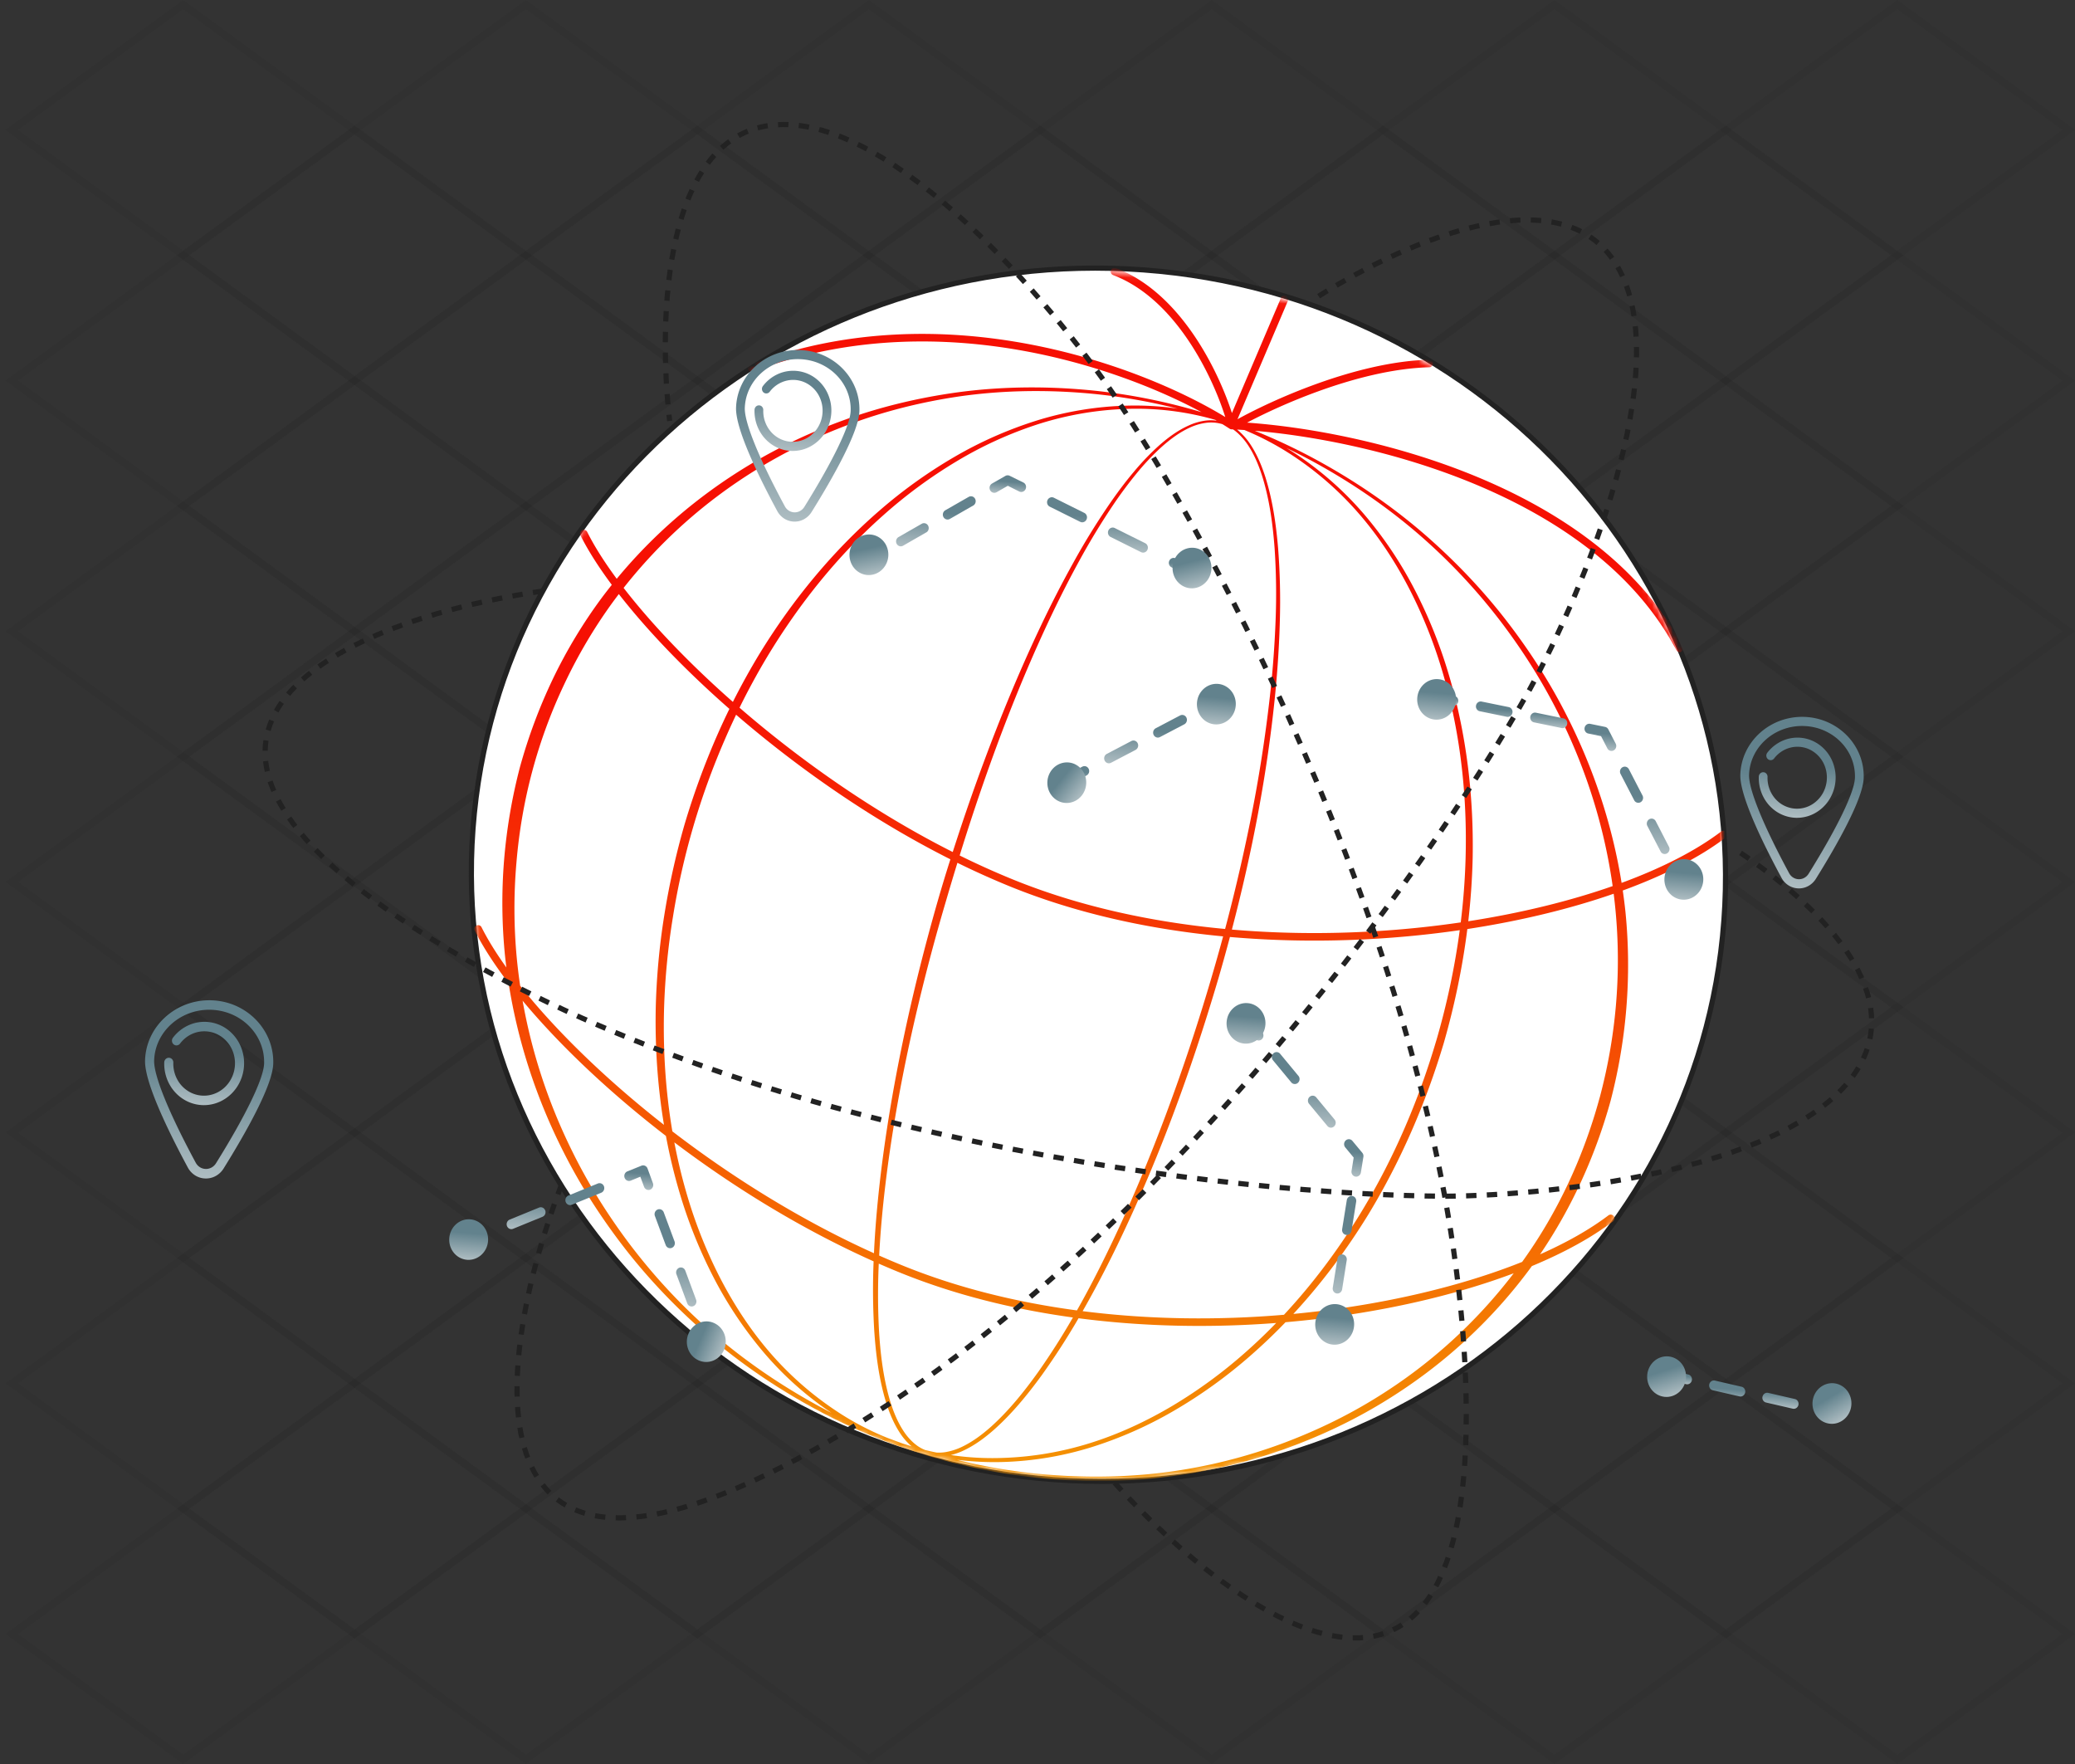 <svg xmlns="http://www.w3.org/2000/svg" width="400" height="340" fill="none" viewBox="0 0 400 340"><rect x="0" y="0" width="400" height="340" fill="#333333" stroke="none"/><g fill="#222" fill-opacity=".08" clip-path="url(#clip0_1229_6520)"><path d="m365.726 50.085-.296-.222-33.944-24.82L365.737 0l34.262 25.042-34.273 25.043Zm-31.831-25.043 31.831 23.268 31.831-23.268-31.831-23.267-31.831 23.267Z"/><path d="m299.645 50.085-34.25-25.043L299.645 0l34.251 25.042-34.251 25.043Zm-31.842-25.043 31.831 23.268 31.831-23.268-31.82-23.267-31.842 23.267Z"/><path d="m332.692 74.254-.307-.222-33.922-24.848 34.229-24.96.295.223 33.944 24.82-34.239 24.987Zm-31.831-25.07 31.831 23.281 31.83-23.281-31.83-23.254-31.831 23.254Z"/><path d="m365.737 98.41-.307-.223-33.944-24.82 34.251-25.057.307.222 33.944 24.835-34.251 25.042Zm-31.831-25.043 31.831 23.267 31.82-23.267-31.831-23.282-31.82 23.282ZM233.564 50.085l-.306-.222-33.945-24.82L233.575 0l34.229 25.042-34.24 25.043Zm-31.831-25.043 31.831 23.268 31.831-23.268-31.831-23.267-31.831 23.267Z"/><path d="m266.599 74.24-34.25-25.056 34.25-24.96 34.262 24.96-34.262 25.056Zm-31.83-25.056 31.83 23.295 31.864-23.295-31.864-23.254-31.83 23.254Z"/><path d="m299.645 98.41-34.25-25.057 34.25-25.042.307.221 33.944 24.835-34.251 25.042Zm-31.842-25.057 31.831 23.281 31.831-23.267-31.82-23.282-31.842 23.268Z"/><path d="m332.691 122.563-.306-.222-33.945-24.82 34.262-25.043.296.222 33.944 24.82-34.251 25.043ZM300.86 97.521l31.831 23.267 31.831-23.267-31.831-23.268-31.831 23.268Z"/><path d="m365.737 146.718-.307-.222-33.944-24.821 34.262-25.042.296.222 33.944 24.82-34.251 25.043Zm-31.831-25.043 31.831 23.268 31.831-23.268-31.831-23.267-31.831 23.267ZM167.471 50.085l-.295-.222-33.945-24.82L167.482 0l.307.222 33.944 24.82-34.262 25.043ZM135.64 25.042l31.831 23.268 31.831-23.268-31.831-23.267-31.831 23.267Z"/><path d="m200.517 74.24-.306-.222-33.944-24.82 34.25-24.973.307.221 33.944 24.821-34.251 24.973Zm-31.831-25.056 31.831 23.281 31.831-23.281-31.831-23.254-31.831 23.254Z"/><path d="m233.564 98.41-.306-.223-33.945-24.834 34.262-25.042 34.229 25.042-34.24 25.056Zm-31.831-25.057 31.831 23.281 31.831-23.281-31.831-23.268-31.831 23.268Z"/><path d="m266.599 122.563-34.25-25.042 34.25-25.043 34.262 25.043-34.262 25.042Zm-31.83-25.042 31.83 23.267 31.864-23.267-31.864-23.281-31.83 23.28Z"/><path d="m299.645 146.718-34.25-25.043 34.25-25.042.307.222 33.944 24.82-34.251 25.043Zm-31.842-25.043 31.831 23.268 31.831-23.268-31.82-23.267-31.842 23.267Z"/><path d="m332.692 170.89-.307-.222-33.922-24.835 34.262-25.042.306.222 33.944 24.82-34.283 25.057Zm-31.831-25.057 31.831 23.282 31.83-23.282-31.83-23.267-31.831 23.267Z"/><path d="m365.737 195.042-.307-.222L331.486 170l34.262-25.057.296.222L399.988 170l-34.251 25.042ZM333.906 170l31.831 23.267L397.568 170l-31.831-23.282L333.906 170ZM101.369 50.085l-.307-.222-33.944-24.82L101.37 0l34.272 25.042-34.272 25.043ZM69.615 25.042l31.754 23.268L133.2 25.042 101.369 1.761 69.615 25.042Z"/><path d="m134.435 74.24-.306-.222-33.944-24.82 34.239-24.973.307.221 33.944 24.821-34.24 24.973Zm-31.841-25.056 31.841 23.267 31.82-23.267-31.831-23.254-31.83 23.254Z"/><path d="m167.471 98.41-34.25-25.057 34.25-25.042.307.221 33.944 24.821-34.251 25.056Zm-31.83-25.057 31.83 23.281 31.831-23.281-31.831-23.268-31.83 23.268Z"/><path d="m200.517 122.563-.306-.222-33.944-24.82 34.25-25.043.307.222 33.944 24.82-34.251 25.043Zm-31.831-25.042 31.831 23.267 31.831-23.267-31.831-23.281-31.831 23.28Z"/><path d="m233.563 146.718-34.261-25.043 34.261-25.042 34.24 25.042-34.24 25.043Zm-31.83-25.043 31.83 23.268 31.831-23.268-31.831-23.267-31.83 23.267Z"/><path d="m266.61 170.89-.307-.222-33.944-24.835 34.251-25.042 34.262 25.042-34.262 25.057Zm-31.842-25.057 31.842 23.282 31.853-23.282-31.864-23.267-31.831 23.267Z"/><path d="m299.645 195.042-.296-.222L265.405 170l34.251-25.057.307.222L333.907 170l-34.262 25.042ZM267.803 170l31.831 23.267L331.465 170l-31.831-23.282L267.803 170Z"/><path d="m332.692 219.198-34.229-25.042 34.251-25.043.306.222 33.944 24.821-34.272 25.042Zm-31.831-25.042 31.831 23.267 31.83-23.267-31.83-23.268-31.831 23.268Z"/><path d="m365.737 243.31-.307-.222-33.944-24.835 34.262-25.042.296.222 33.944 24.82-34.251 25.057Zm-31.831-24.96 31.831 23.282 31.831-23.282-31.831-23.267-31.831 23.267ZM35.297 50.085 1.046 25.042 35.296 0l.307.222 33.944 24.82-34.25 25.043ZM3.466 25.042l31.83 23.268 31.831-23.268-31.83-23.281L3.466 25.042Z"/><path d="m68.344 74.24-.307-.222-33.944-24.834 34.25-24.96.307.223 33.944 24.82-34.25 24.973ZM36.513 49.184l31.83 23.267 31.831-23.267-31.83-23.254-31.831 23.254Z"/><path d="m101.369 98.41-.307-.223-33.944-24.834 34.251-25.042.295.221 33.945 24.821-34.24 25.056ZM69.615 73.352l31.754 23.281L133.2 73.353l-31.831-23.268-31.754 23.268Z"/><path d="m134.435 122.564-.306-.222-33.944-24.82 34.261-25.057 34.251 25.056-34.262 25.043Zm-31.831-25.043 31.831 23.268 31.831-23.268-31.831-23.281-31.831 23.281Z"/><path d="m167.471 146.718-.295-.222-33.945-24.821 34.251-25.042.307.222 33.944 24.82-34.262 25.043Zm-31.831-25.043 31.831 23.268 31.831-23.268-31.831-23.267-31.831 23.267Z"/><path d="m200.517 170.89-34.25-25.057 34.25-25.042 34.251 25.042-34.251 25.057Zm-31.831-25.057 31.831 23.282 31.831-23.282-31.831-23.267-31.831 23.267Z"/><path d="m233.564 195.042-.306-.222L199.313 170l34.262-25.057.296.222L267.815 170l-34.251 25.042ZM201.733 170l31.831 23.267L265.395 170l-31.831-23.282L201.733 170Z"/><path d="m266.61 219.198-.307-.222-33.944-24.82 34.262-25.043.296.222 33.944 24.821-34.251 25.042Zm-31.831-25.042 31.831 23.267 31.853-23.267-31.831-23.268-31.853 23.268Z"/><path d="m299.645 243.311-.296-.221-33.944-24.821 34.251-25.042 34.251 25.125-34.262 24.959Zm-31.842-24.959 31.831 23.282 31.842-23.282-31.831-23.267-31.842 23.267Z"/><path d="m332.692 267.521-.296-.222-33.944-24.835 34.251-25.042.306.222 33.945 24.834-34.262 25.043Zm-31.831-25.057 31.831 23.282 31.831-23.268-31.831-23.281-31.831 23.267Z"/><path d="m365.737 291.677-34.261-25.043 34.261-25.042.296.222 33.944 24.82-34.24 25.043Zm-31.831-25.043 31.831 23.268 31.831-23.268-31.831-23.323-31.831 23.323ZM35.297 98.41 1.046 73.352l34.25-25.042.307.221 33.944 24.821-34.25 25.056ZM3.466 73.352l31.83 23.281 31.831-23.281-31.83-23.268L3.466 73.353Z"/><path d="m68.343 122.564-.295-.222-33.945-24.82 34.251-25.057.307.222 33.944 24.834-34.262 25.043Zm-31.83-25.043 31.83 23.268 31.831-23.268-31.83-23.281L36.512 97.52Z"/><path d="m101.369 146.718-.307-.222-33.944-24.821 34.251-25.042.295.222 33.945 24.82-34.24 25.043Zm-31.754-25.043 31.754 23.268 31.831-23.268-31.831-23.267-31.754 23.267Z"/><path d="m134.435 170.876-.306-.222-33.944-24.821 34.261-25.042.296.222 33.944 24.82-34.251 25.043Zm-31.831-25.043 31.831 23.282 31.831-23.282-31.831-23.267-31.831 23.267Z"/><path d="M167.471 195.042 133.221 170l34.25-25.057L201.733 170l-34.262 25.042ZM135.641 170l31.83 23.267L199.302 170l-31.831-23.282L135.641 170Z"/><path d="m200.517 219.198-34.25-25.042 34.25-25.043.307.222 33.944 24.821-34.251 25.042Zm-31.831-25.042 31.831 23.267 31.831-23.267-31.831-23.268-31.831 23.268Z"/><path d="m233.564 243.311-.306-.221-33.945-24.821 34.262-25.042.296.221 33.933 24.904-34.24 24.959Zm-31.831-24.959 31.831 23.282 31.831-23.282-31.831-23.267-31.831 23.267Z"/><path d="m266.61 267.521-.307-.222-33.944-24.835 34.262-25.042.296.222 33.944 24.82-34.251 25.057Zm-31.831-25.057 31.831 23.282 31.853-23.282-31.831-23.267-31.853 23.267Z"/><path d="m299.645 291.677-.296-.222-33.944-24.821 34.251-25.042.307.222 33.944 24.82-34.262 25.043Zm-31.842-25.043 31.831 23.268 31.831-23.268-31.82-23.323-31.842 23.323Z"/><path d="m332.692 315.831-.296-.222-33.944-24.82 34.251-25.043 34.261 25.043-34.272 25.042Zm-31.831-25.042 31.831 23.239 31.831-23.267-31.831-23.268-31.831 23.296Z"/><path d="m365.737 340.001-34.251-25.056 34.251-25.043.307.222 33.944 24.821-34.251 25.056Zm-31.831-25.056 31.831 23.281 31.831-23.281-31.831-23.268-31.831 23.268ZM35.297 146.718l-.295-.222-33.944-24.821 34.25-25.042.307.222 33.944 24.82-34.262 25.043Zm-31.83-25.043 31.83 23.268 31.831-23.268-31.83-23.267-31.831 23.267Z"/><path d="m68.344 170.876-34.251-25.043 34.25-25.042.307.222 33.944 24.82-34.25 25.043Zm-31.831-25.043 31.83 23.282 31.831-23.282-31.83-23.267-31.831 23.267Z"/><path d="m101.369 195.042-.307-.222L67.118 170l34.251-25.057.306.222L135.62 170l-34.251 25.042ZM69.615 170l31.754 23.267L133.2 170l-31.831-23.282L69.615 170Z"/><path d="m134.435 219.198-.306-.222-33.944-24.82 34.261-25.043 34.251 25.043-34.262 25.042Zm-31.831-25.042 31.831 23.267 31.831-23.267-31.831-23.282-31.831 23.282Z"/><path d="m167.471 243.31-34.25-24.959 34.25-25.042 34.262 25.042-34.262 24.959Zm-31.819-24.959 31.819 23.268 31.831-23.268-31.831-23.268-31.819 23.268Z"/><path d="m200.518 267.521-.296-.222-33.944-24.835 34.251-25.042.307.222 33.944 24.82-34.262 25.057Zm-31.831-25.057 31.831 23.282 31.831-23.282-31.831-23.267-31.831 23.267Z"/><path d="m233.564 291.677-34.251-25.043 34.251-25.042.307.222 33.944 24.82-34.251 25.043Zm-31.831-25.043 31.831 23.268 31.831-23.268-31.831-23.323-31.831 23.323Z"/><path d="m266.61 315.831-.307-.222-33.944-24.82 34.262-25.043.296.222 33.944 24.821-34.251 25.042Zm-31.831-25.042 31.831 23.239 31.853-23.239-31.831-23.268-31.853 23.268Z"/><path d="m299.656 340.001-.307-.222-33.944-24.834 34.251-25.043.307.222 33.944 24.821-34.251 25.056Zm-31.853-25.056 31.831 23.281 31.831-23.281-31.842-23.268-31.82 23.268ZM35.308 195.042l-.306-.222-33.944-24.834 34.25-25.043L69.614 170l-34.306 25.042Zm-31.83-25.056 31.83 23.281L67.14 170l-31.842-23.282-31.82 23.268Z"/><path d="m68.343 219.198-.295-.222-33.945-24.82 34.251-25.043.307.222 33.944 24.821-34.262 25.042Zm-31.83-25.042 31.83 23.267 31.831-23.267-31.83-23.282-31.831 23.282Z"/><path d="m101.367 243.311-34.228-24.959 34.228-25.084.307.221 33.944 24.821-34.251 25.001Zm-31.754-24.959 31.754 23.226 31.853-23.226-31.853-23.31-31.754 23.31Z"/><path d="m134.435 267.521-34.261-25.057 34.261-25.042 34.251 25.042-34.251 25.057Zm-31.83-25.057 31.83 23.282 31.831-23.282-31.831-23.267-31.83 23.267Z"/><path d="m167.482 291.675-.306-.222-33.945-24.821 34.251-25.056.307.222 33.944 24.834-34.251 25.043Zm-31.831-25.043 31.831 23.268 31.831-23.268-31.842-23.323-31.82 23.323Z"/><path d="m200.518 315.831-.296-.222-33.944-24.82 34.251-25.043 34.262 25.043-34.273 25.042Zm-31.831-25.042 31.831 23.239 31.831-23.267-31.831-23.268-31.831 23.296Z"/><path d="m233.564 339.987-.306-.222-33.945-24.82 34.251-25.043.307.222 33.944 24.821-34.251 25.042Zm-31.831-25.042 31.831 23.281 31.831-23.281-31.831-23.268-31.831 23.268ZM35.308 243.311l-.306-.221-33.944-24.821 34.261-25.042.296.221 33.999 24.904-34.306 24.959Zm-31.83-24.959 31.83 23.268 31.831-23.268-31.83-23.309-31.831 23.309Z"/><path d="m68.343 267.521-.295-.222-33.945-24.835 34.251-25.042 34.262 25.042-34.273 25.057Zm-31.83-25.057 31.83 23.282 31.831-23.282-31.83-23.267-31.831 23.267Z"/><path d="m101.367 291.675-34.228-25.043 34.228-25.056 34.262 25.056-34.262 25.043Zm-31.754-25.043 31.754 23.268 31.831-23.268-31.831-23.323-31.754 23.323Z"/><path d="m134.435 315.831-.306-.222-33.944-24.82 34.261-25.043.296.222 33.944 24.821-34.251 25.042Zm-31.831-25.042 31.831 23.239 31.831-23.267-31.831-23.24-31.831 23.268Z"/><path d="m167.482 339.987-.306-.222-33.945-24.82 34.262-25.043.296.222 33.944 24.821-34.251 25.042Zm-31.831-25.042 31.831 23.281 31.831-23.281-31.831-23.268-31.831 23.268ZM35.308 291.675l-.306-.222-33.944-24.821 34.261-25.056.296.222 33.944 24.834-34.25 25.043Zm-31.83-25.043 31.83 23.268 31.831-23.268-31.83-23.323-31.831 23.323Z"/><path d="m68.354 315.831-.306-.222-33.945-24.82 34.251-25.043 34.262 25.043-34.262 25.042Zm-31.83-25.042 31.83 23.239 31.82-23.267-31.83-23.24-31.82 23.268Z"/><path d="m101.367 339.987-34.228-25.042 34.228-25.043.307.222 33.944 24.821-34.251 25.042Zm-31.754-25.042 31.754 23.267 31.831-23.267-31.831-23.268-31.754 23.268Z"/><path d="m35.308 339.987-.306-.222-33.944-24.82 34.25-25.043.296.222 33.944 24.821-34.24 25.042Zm-31.83-25.042 31.83 23.267 31.831-23.267-31.83-23.268-31.831 23.268Z"/></g><path fill="#fff" stroke="#222" d="M332.318 177.48c-4.787 64.369-62.634 112.603-129.239 107.696-66.605-4.907-116.688-61.092-111.9-125.461 4.786-64.368 62.633-112.603 129.238-107.696 66.605 4.907 116.687 61.092 111.901 125.461Z"/><mask id="mask0_1229_6520" width="242" height="234" x="91" y="52" maskUnits="userSpaceOnUse" style="mask-type:alpha"><path fill="#fff" stroke="#222" d="M331.484 177.597c-4.743 63.778-62.193 111.561-128.354 106.687-66.161-4.874-115.918-60.556-111.175-124.333 4.743-63.777 62.193-111.56 128.354-106.686 66.161 4.874 115.918 60.555 111.175 124.332Z"/></mask><g mask="url(#mask0_1229_6520)"><path fill="url(#paint0_linear_1229_6520)" fill-rule="evenodd" d="M214.164 52.09a.729.729 0 0 1 .939-.424c6.761 2.559 11.999 8.167 15.789 14.05 3.147 4.885 5.334 10.017 6.588 13.895l9.47-22.234a.728.728 0 0 1 1.339.57l-9.734 22.856c3.465-1.912 8.884-4.51 15.072-6.751 6.844-2.478 14.679-4.536 21.877-4.716a.728.728 0 0 1 .036 1.455c-6.975.174-14.642 2.176-21.417 4.63-5.469 1.98-10.325 4.241-13.721 6.038 10.956.77 26.842 3.541 42.241 9.607 16.829 6.63 33.18 17.236 41.8 33.578a.729.729 0 0 1-1.288.679c-8.387-15.902-24.368-26.333-41.045-32.903-14.514-5.717-29.477-8.477-40.22-9.386a114.442 114.442 0 0 1 13.375 6.428c7.169 4.027 13.798 8.684 19.712 13.848 5.896 5.174 11.14 10.742 15.631 16.597 4.496 5.852 8.333 11.917 11.458 18.112 5.36 10.566 8.805 21.415 10.53 32.151 7.797-2.867 14.356-6.23 19.179-9.891a.727.727 0 1 1 .88 1.159c-5.009 3.803-11.797 7.268-19.834 10.2.198 1.358.37 2.715.514 4.068 1.255 12.537.176 24.812-2.862 36.484-2.901 10.465-7.394 20.449-13.591 29.577 5.192-2.303 9.653-4.838 13.191-7.523a.728.728 0 0 1 .88 1.159c-4.123 3.13-9.439 6.044-15.656 8.629-.172.238-.345.476-.519.713-7.352 9.875-16.784 18.652-28.274 25.607-5.731 3.488-12.001 6.464-18.722 8.887-6.718 2.427-13.93 4.188-21.498 5.25-7.587 1.043-15.531 1.248-23.621.609-9.803-.775-19.652-2.902-29.09-6.243a56.319 56.319 0 0 1-2.973-1.098 115.683 115.683 0 0 1-15.063-7.071c-7.182-4.032-13.822-8.698-19.742-13.874-5.904-5.178-11.158-10.749-15.661-16.607-4.505-5.858-8.351-11.929-11.484-18.132-5.431-10.705-8.896-21.699-10.605-32.574-2.78-3.638-4.99-7.066-6.534-10.156a.728.728 0 0 1 1.301-.651c1.198 2.394 2.813 5.01 4.803 7.783-.091-.711-.174-1.421-.25-2.131a101.81 101.81 0 0 1-.19-18.581 104.595 104.595 0 0 1 3.065-17.94 102.673 102.673 0 0 1 6.32-16.929 96.65 96.65 0 0 1 9.417-15.636 98.048 98.048 0 0 1 1.962-2.534c-2.565-3.446-4.61-6.671-6.055-9.561a.727.727 0 1 1 1.302-.65c1.363 2.725 3.286 5.776 5.701 9.046 6.907-8.36 15.395-15.812 25.439-21.872 5.742-3.48 12.021-6.447 18.751-8.86 6.728-2.417 13.95-4.165 21.528-5.21 7.588-1.026 15.527-1.218 23.61-.571 7.853.615 15.736 2.104 23.412 4.395-17.565-9.446-52.505-20.718-86.502-7.812a.728.728 0 0 1-.517-1.36c37.246-14.14 75.488.271 91.59 10.112-1.199-3.8-3.368-8.969-6.53-13.877-3.709-5.757-8.732-11.074-15.081-13.476a.729.729 0 0 1-.423-.938ZM100.74 192.877c1.708 9.663 4.815 19.401 9.518 28.925 3.009 6.138 6.725 12.153 11.098 17.963 4.392 5.794 9.458 11.375 15.271 16.499 5.818 5.126 12.35 9.753 19.422 13.757 1.392.794 2.803 1.557 4.231 2.29a63.283 63.283 0 0 1-12.918-11.477 76.853 76.853 0 0 1-9.775-14.561 93.028 93.028 0 0 1-6.599-16.434 107.74 107.74 0 0 1-2.616-10.895 210.53 210.53 0 0 1-6.794-5.465c-8.278-6.951-15.387-14.04-20.838-20.602Zm27.256 23.931a205.25 205.25 0 0 1-5.482-4.444c-9.083-7.626-16.704-15.384-22.243-22.374a106.36 106.36 0 0 1-.663-5.439 102.156 102.156 0 0 1-.052-18.316c1.007-12.047 4.114-23.613 9.239-34.4a97.368 97.368 0 0 1 9.138-15.509c.446-.612.899-1.22 1.36-1.824 5.368 6.894 12.678 14.562 21.316 22.135a136.276 136.276 0 0 0-2.431 5.249 148.142 148.142 0 0 0-6.201 16.971 147.812 147.812 0 0 0-3.935 17.636 134.175 134.175 0 0 0-1.637 17.947c-.14 7.502.366 15.01 1.591 22.368Zm1.997 3.373a104.987 104.987 0 0 0 2.188 9.243 91.81 91.81 0 0 0 6.335 16.306c2.632 5.184 5.774 10.096 9.501 14.495a62.569 62.569 0 0 0 12.775 11.445 54.248 54.248 0 0 0 10.056 5.384c1.03.399 2.065.783 3.106 1.152.591.199 1.185.388 1.783.567a11.657 11.657 0 0 1-2.17-2.453c-1.301-1.941-2.176-4.119-2.853-6.339-1.327-4.463-1.899-9.118-2.201-13.763a132.82 132.82 0 0 1-.107-13.102c-13.831-6.177-26.961-14.282-38.413-22.935Zm38.482 21.371c-14.033-6.325-27.338-14.646-38.863-23.491-1.319-7.77-1.815-15.712-1.6-23.635.18-5.924.752-11.839 1.711-17.703a141.94 141.94 0 0 1 9.987-34.141 136.613 136.613 0 0 1 2.19-4.822l.489.421c11.748 10.069 25.824 19.904 40.819 27.445a293.424 293.424 0 0 0-2.365 7.773c-2.589 8.996-4.87 18.075-6.779 27.226-1.909 9.151-3.467 18.376-4.511 27.658-.491 4.413-.874 8.835-1.078 13.269Zm.924 2.004c-.19 4.193-.181 8.387.027 12.569.265 4.601.799 9.208 2.064 13.581.645 2.174 1.48 4.3 2.705 6.149.6.924 1.33 1.748 2.167 2.447a7.339 7.339 0 0 0 1.962 1.174c.731.18 1.466.344 2.205.493.62.04 1.245.004 1.864-.107a11.808 11.808 0 0 0 3.126-1.032c2.014-.974 3.846-2.347 5.546-3.862 3.399-3.062 6.316-6.684 9.013-10.448a136.427 136.427 0 0 0 6.75-10.583c-11.564-1.591-22.918-4.406-33.447-8.696a162.458 162.458 0 0 1-3.982-1.685Zm38.203 9.018c-11.654-1.562-23.092-4.371-33.672-8.681a160.098 160.098 0 0 1-4.452-1.893c.238-4.55.653-9.095 1.196-13.627 1.105-9.229 2.725-18.405 4.693-27.503a387.254 387.254 0 0 1 6.948-27.061c.732-2.508 1.48-5.012 2.247-7.51a158.061 158.061 0 0 0 10.078 4.534c12.835 5.229 26.926 8.299 41.143 9.646a354.1 354.1 0 0 1-2.162 7.659 384.456 384.456 0 0 1-8.81 26.528c-3.259 8.728-6.835 17.342-10.878 25.727-1.982 4.128-4.077 8.202-6.331 12.181Zm.313 1.509a137.2 137.2 0 0 1-7.111 11c-2.75 3.771-5.727 7.412-9.224 10.516-1.755 1.535-3.648 2.946-5.767 3.949a12.68 12.68 0 0 1-2.52.904c3.245.482 6.546.671 9.868.558a63.112 63.112 0 0 0 16.976-2.863c5.527-1.729 10.84-4.2 15.863-7.178a93.345 93.345 0 0 0 14.177-10.394 105.517 105.517 0 0 0 5.834-5.579c-12.382.947-25.354.754-38.096-.913Zm39.599-.669c-12.591 1.07-25.824.954-38.812-.697a211.507 211.507 0 0 0 6.251-11.821c8.216-16.815 14.662-34.456 19.943-52.391a365.694 365.694 0 0 0 2.199-7.907c11.999 1.047 24.062.877 35.51-.247 2.974-.293 5.909-.65 8.792-1.067a144.8 144.8 0 0 1-4.529 21.311l-.006.006c-3.366 11.41-8.083 22.47-14.221 32.636-4.359 7.221-9.405 14.036-15.127 20.177Zm.298 1.436a108.088 108.088 0 0 1-6.932 6.594 94.278 94.278 0 0 1-14.429 10.38 77.984 77.984 0 0 1-16.095 7.129 63.99 63.99 0 0 1-17.192 2.844 56.765 56.765 0 0 1-8.749-.443 108.197 108.197 0 0 0 18.135 2.92c7.989.613 15.831.391 23.317-.659a102.606 102.606 0 0 0 21.166-5.334c6.604-2.448 12.755-5.441 18.369-8.937a97.989 97.989 0 0 0 26.396-23.927c-11.472 4.318-25.554 7.561-40.67 9.119-1.1.114-2.206.218-3.316.314Zm45.611-11.625c-11.667 4.667-26.433 8.213-42.445 9.864-.551.056-1.104.111-1.658.163 5.453-5.89 10.3-12.383 14.513-19.264 6.238-10.285 11.049-21.436 14.493-32.974 2.062-7.192 3.597-14.537 4.533-21.947 10.281-1.57 19.87-3.906 28.212-6.806.137 1.09.257 2.179.359 3.265 1.165 12.383.025 24.506-3.052 36.023l-.007.005c-3.067 11.271-7.995 22.011-14.948 31.671Zm7.341-104.991c5.294 10.719 8.584 21.701 10.11 32.554-8.19 2.87-17.649 5.201-27.834 6.779.463-4.02.749-8.057.845-12.098.229-11.984-1.2-23.986-4.575-35.361a92.926 92.926 0 0 0-6.582-16.416 76.533 76.533 0 0 0-9.754-14.554 63.478 63.478 0 0 0-14.979-12.787c2.343 1.12 4.645 2.32 6.897 3.599 7.085 4.008 13.626 8.644 19.45 13.781a112.75 112.75 0 0 1 15.298 16.518c4.38 5.817 8.105 11.84 11.124 17.985Zm-18.243 27.243c-.117 4.111-.432 8.22-.933 12.309-2.987.438-6.033.812-9.125 1.116-11.296 1.11-23.179 1.282-34.991.268 3.92-14.974 6.859-30.206 8.369-45.582.447-4.646.756-9.304.876-13.964.135-4.663.023-9.323-.335-13.96-.394-4.636-1.06-9.266-2.446-13.688-.706-2.2-1.596-4.352-2.867-6.282a12.789 12.789 0 0 0-2.247-2.603 8.42 8.42 0 0 0-.351-.292c.46.024.931.052 1.412.083a54.632 54.632 0 0 1 9.798 5.257 62.359 62.359 0 0 1 12.792 11.467c3.73 4.405 6.886 9.314 9.519 14.509a92.039 92.039 0 0 1 6.352 16.326c3.228 11.295 4.514 23.175 4.177 35.036Zm-42.076-4.428a352.4 352.4 0 0 1-4.28 18.004c-14.177-1.323-28.216-4.369-40.975-9.568a156.073 156.073 0 0 1-10.194-4.595 418.07 418.07 0 0 1 5.891-17.683c3.154-8.77 6.618-17.432 10.522-25.887 1.954-4.227 4.02-8.402 6.241-12.488a136.583 136.583 0 0 1 7.215-11.92 81.703 81.703 0 0 1 4.154-5.562 47.844 47.844 0 0 1 4.718-5.036c1.695-1.537 3.534-2.931 5.576-3.873a10.908 10.908 0 0 1 3.179-.942 7.509 7.509 0 0 1 3.168.26c.474.292.928.58 1.361.862a.717.717 0 0 0 .378.128h.017l.283.012c.296.203.579.426.847.668a12.436 12.436 0 0 1 2.146 2.543c1.219 1.882 2.072 4.013 2.741 6.188 1.32 4.376 1.934 8.974 2.277 13.574.308 4.613.37 9.247.187 13.881a198.155 198.155 0 0 1-1.018 13.888 279.305 279.305 0 0 1-4.434 27.546Zm-55.412-1.038a626.704 626.704 0 0 0-1.375 4.211c-14.794-7.464-28.698-17.183-40.322-27.146l-.778-.671c1.622-3.3 3.377-6.533 5.26-9.689 6.12-10.18 13.602-19.546 22.416-27.37a93.282 93.282 0 0 1 14.165-10.426 75.826 75.826 0 0 1 15.862-7.208 62.91 62.91 0 0 1 16.987-2.9c5.802-.193 11.54.53 17.025 2.113l.273.16a8.02 8.02 0 0 0-2.092-.025 11.201 11.201 0 0 0-3.32.959c-2.121.948-4.01 2.353-5.75 3.895a48.828 48.828 0 0 0-4.829 5.047c-1.511 1.784-2.908 3.654-4.25 5.563a136.66 136.66 0 0 0-7.386 11.905 213.555 213.555 0 0 0-6.4 12.473c-4.008 8.451-7.575 17.107-10.834 25.872a386.492 386.492 0 0 0-4.652 13.237Zm-38.531-34.142a134.589 134.589 0 0 0-5.223 9.419c-8.6-7.567-15.818-15.185-21.066-21.974a97.748 97.748 0 0 1 25.255-22.58c5.605-3.507 11.748-6.511 18.347-8.97 6.594-2.468 13.695-4.269 21.162-5.365 7.485-1.068 15.331-1.302 23.327-.697a109.02 109.02 0 0 1 18.712 3.063 56.384 56.384 0 0 0-9.77-.579 64.21 64.21 0 0 0-17.18 2.805 77.686 77.686 0 0 0-16.113 7.093 94.247 94.247 0 0 0-14.447 10.357c-9.006 7.809-16.706 17.186-23.004 27.428Z" clip-rule="evenodd"/></g><path stroke="#222" stroke-dasharray="2 2" d="M214.859 285.797c23.179 25.836 69.181 58.729 67.764-16.388-1.417-75.116-45.767-160.035-67.764-193.105-12.254-18.012-42.43-53.68-65.107-52.263-21.82 1.364-22.972 37.283-20.66 57.094"/><path stroke="#222" stroke-dasharray="2 2" d="M108.251 228.315c-12.464 32.395-20.829 88.326 45.42 52.892 66.249-35.434 121.698-113.559 141.141-148.193 10.465-19.106 28.502-62.205 16.924-81.755-10.922-18.441-42.383-4.086-59.247 6.916"/><path stroke="#222" stroke-dasharray="2 2" d="M104.707 113.908c-34.367 4.866-87.305 24.76-24.123 65.411 63.182 40.651 158.413 51.101 198.131 51.245 21.784-.149 68.214-5.352 79.664-24.976 8.749-14.995-7.857-31.299-23.951-41.94"/><path fill="url(#paint1_linear_1229_6520)" d="M39.588 227.144a3.853 3.853 0 0 1-1.968-.592 4.054 4.054 0 0 1-1.42-1.533c-3.83-7.115-8.373-16.476-8.237-20.665.21-6.561 5.923-11.735 12.734-11.555 6.812.179 12.18 5.681 11.975 12.245-.135 4.186-5.274 13.278-9.563 20.168a4.126 4.126 0 0 1-1.519 1.45 3.888 3.888 0 0 1-2.002.482Zm1.051-32.517c-5.84-.163-10.746 4.221-10.924 9.775-.095 2.896 2.83 10.081 8.022 19.712.193.354.47.65.804.859a2.204 2.204 0 0 0 2.234.061c.347-.19.642-.47.857-.812 5.81-9.324 9.185-16.334 9.28-19.23.179-5.554-4.43-10.204-10.273-10.365Z"/><path fill="url(#paint2_linear_1229_6520)" d="M39.096 213.007c-2.04-.059-3.968-.96-5.362-2.506-1.393-1.545-2.139-3.608-2.073-5.737a.937.937 0 0 1 .278-.638.853.853 0 0 1 1.239.036.93.93 0 0 1 .235.653 6.376 6.376 0 0 0 .89 3.473 5.97 5.97 0 0 0 2.593 2.358 5.711 5.711 0 0 0 3.422.448 5.902 5.902 0 0 0 3.097-1.612 6.324 6.324 0 0 0 1.728-3.13 6.445 6.445 0 0 0-.223-3.591 6.118 6.118 0 0 0-2.099-2.844 5.753 5.753 0 0 0-5.957-.558 5.994 5.994 0 0 0-2.154 1.785.875.875 0 0 1-.587.343.845.845 0 0 1-.645-.189.917.917 0 0 1-.325-.61.948.948 0 0 1 .186-.674 7.82 7.82 0 0 1 3.103-2.447 7.432 7.432 0 0 1 3.843-.567 7.46 7.46 0 0 1 3.606 1.457 7.88 7.88 0 0 1 2.457 3.111c.55 1.24.785 2.609.683 3.976a8.315 8.315 0 0 1-1.263 3.833 7.902 7.902 0 0 1-2.89 2.717 7.464 7.464 0 0 1-3.782.913Z"/><path fill="url(#paint3_linear_1229_6520)" d="M346.677 171.231a3.724 3.724 0 0 1-1.889-.57 3.909 3.909 0 0 1-1.366-1.472c-3.693-6.85-8.069-15.862-7.939-19.892.205-6.317 5.705-11.306 12.259-11.124 6.554.182 11.723 5.479 11.521 11.785-.13 4.03-5.078 12.782-9.206 19.414a3.96 3.96 0 0 1-1.457 1.395 3.742 3.742 0 0 1-1.923.464Zm1.01-31.298c-5.627-.157-10.344 4.065-10.515 9.41-.092 2.787 2.723 9.702 7.722 18.965.184.342.45.627.773.83a2.11 2.11 0 0 0 2.151.06c.335-.183.619-.453.826-.784 5.588-8.978 8.842-15.724 8.934-18.512.17-5.336-4.267-9.816-9.891-9.969Z"/><path fill="url(#paint4_linear_1229_6520)" d="M346.202 157.627c-1.964-.057-3.82-.924-5.161-2.411-1.342-1.487-2.06-3.473-1.996-5.522a.902.902 0 0 1 .267-.615.824.824 0 0 1 .605-.241.83.83 0 0 1 .587.275.878.878 0 0 1 .227.629 6.102 6.102 0 0 0 1.239 3.907 5.635 5.635 0 0 0 3.378 2.118 5.535 5.535 0 0 0 3.902-.681 5.966 5.966 0 0 0 2.566-3.156 6.207 6.207 0 0 0 .004-4.124 5.843 5.843 0 0 0-2.559-3.123 5.495 5.495 0 0 0-3.902-.633 5.74 5.74 0 0 0-3.381 2.16.845.845 0 0 1-.562.302.816.816 0 0 1-.602-.186.882.882 0 0 1-.31-.569.917.917 0 0 1 .156-.638 7.522 7.522 0 0 1 2.987-2.353 7.141 7.141 0 0 1 7.167.858 7.594 7.594 0 0 1 2.364 2.993 8 8 0 0 1 .657 3.826 7.984 7.984 0 0 1-1.215 3.688 7.604 7.604 0 0 1-2.779 2.616 7.187 7.187 0 0 1-3.639.88Z"/><path fill="url(#paint5_linear_1229_6520)" d="M153.081 100.535a3.714 3.714 0 0 1-1.889-.57 3.905 3.905 0 0 1-1.364-1.472c-3.697-6.863-8.068-15.875-7.938-19.908.206-6.316 5.703-11.303 12.259-11.12 6.556.181 11.723 5.478 11.521 11.784-.132 4.03-5.078 12.782-9.206 19.414a3.956 3.956 0 0 1-1.457 1.402 3.746 3.746 0 0 1-1.926.47Zm1.013-31.311c-5.628-.152-10.343 4.063-10.518 9.41-.089 2.787 2.726 9.702 7.725 18.965.184.342.451.627.773.83a2.115 2.115 0 0 0 2.152.06c.334-.183.619-.453.825-.784 5.586-8.978 8.842-15.724 8.931-18.512.174-5.336-4.264-9.813-9.888-9.97Z"/><path fill="url(#paint6_linear_1229_6520)" d="M152.605 86.918c-1.963-.057-3.819-.924-5.16-2.411-1.341-1.487-2.058-3.473-1.994-5.522a.917.917 0 0 1 .267-.615.845.845 0 0 1 .605-.24.81.81 0 0 1 .587.274.904.904 0 0 1 .227.629 6.1 6.1 0 0 0 1.241 3.904 5.633 5.633 0 0 0 3.376 2.115 5.532 5.532 0 0 0 3.9-.682 5.962 5.962 0 0 0 2.564-3.154 6.212 6.212 0 0 0 .004-4.122 5.847 5.847 0 0 0-2.559-3.121 5.495 5.495 0 0 0-3.899-.633 5.74 5.74 0 0 0-3.38 2.159.864.864 0 0 1-.252.223.817.817 0 0 1-1.145-.337.92.92 0 0 1 .079-.975 7.524 7.524 0 0 1 2.987-2.353 7.151 7.151 0 0 1 3.698-.544 7.183 7.183 0 0 1 3.47 1.402 7.585 7.585 0 0 1 2.363 2.994 7.988 7.988 0 0 1 .657 3.827 7.997 7.997 0 0 1-1.215 3.688 7.61 7.61 0 0 1-2.781 2.615 7.19 7.19 0 0 1-3.64.88Z"/><path fill="url(#paint7_linear_1229_6520)" d="m169.589 107.733-2.571 1.471a.885.885 0 0 1-.696.085.916.916 0 0 1-.547-.453.986.986 0 0 1 .361-1.299l2.572-1.47a.873.873 0 0 1 .696-.085.924.924 0 0 1 .546.452.977.977 0 0 1 .077.726.941.941 0 0 1-.438.573Z"/><path fill="url(#paint8_linear_1229_6520)" d="m187.603 97.44-4.495 2.578a.885.885 0 0 1-.696.085.913.913 0 0 1-.546-.453.987.987 0 0 1-.077-.725.958.958 0 0 1 .438-.573l4.503-2.577a.888.888 0 0 1 .696-.085.887.887 0 0 1 .316.17.935.935 0 0 1 .23.283.99.99 0 0 1-.088 1.057.937.937 0 0 1-.273.241h-.008Zm-9.007 5.154-4.504 2.587a.885.885 0 0 1-.696.085.914.914 0 0 1-.546-.453.991.991 0 0 1-.077-.725.954.954 0 0 1 .438-.573l4.503-2.577a.88.88 0 0 1 .678-.056.912.912 0 0 1 .525.446.992.992 0 0 1 .083.704.963.963 0 0 1-.405.572l.001-.01Z"/><path fill="url(#paint9_linear_1229_6520)" d="M197.313 94.705a.882.882 0 0 1-.834.028l-2.2-1.1-2.163 1.235a.898.898 0 0 1-.696.086.891.891 0 0 1-.317-.17.934.934 0 0 1-.23-.283.99.99 0 0 1 .088-1.057.938.938 0 0 1 .273-.242l2.572-1.47a.872.872 0 0 1 .834-.025l2.637 1.298a.92.92 0 0 1 .373.339.98.98 0 0 1 .021.995.943.943 0 0 1-.357.361l-.001.005Z"/><path fill="url(#paint10_linear_1229_6520)" d="M220.798 106.399a.883.883 0 0 1-.834.024l-5.868-2.923a.9.9 0 0 1-.284-.222.957.957 0 0 1-.181-.32.994.994 0 0 1 .041-.729.935.935 0 0 1 .523-.489.877.877 0 0 1 .699.038l5.868 2.923a.915.915 0 0 1 .372.34.99.99 0 0 1 .021.996.94.94 0 0 1-.357.362Zm-11.736-5.847a.87.87 0 0 1-.834.027l-5.868-2.923a.93.93 0 0 1-.466-.541.993.993 0 0 1 .041-.73.936.936 0 0 1 .522-.488.877.877 0 0 1 .698.036l5.868 2.924c.152.075.28.192.371.339a.978.978 0 0 1 .023.994.936.936 0 0 1-.355.362Z"/><path fill="url(#paint11_linear_1229_6520)" d="M229.305 110.632a.883.883 0 0 1-.834.025l-2.636-1.311a.915.915 0 0 1-.284-.223.96.96 0 0 1-.181-.319.994.994 0 0 1 .042-.729.932.932 0 0 1 .523-.489.875.875 0 0 1 .698.038l2.634 1.31a.926.926 0 0 1 .37.341.995.995 0 0 1 .023.994.938.938 0 0 1-.355.363Z"/><path fill="url(#paint12_linear_1229_6520)" d="M168.213 110.765c2.034-.426 3.363-2.488 2.969-4.606-.393-2.119-2.36-3.491-4.394-3.066-2.033.425-3.363 2.488-2.969 4.606.393 2.119 2.361 3.491 4.394 3.066Z"/><path fill="url(#paint13_linear_1229_6520)" d="M230.662 113.281c2.013-.52 3.253-2.642 2.768-4.739-.484-2.097-2.51-3.375-4.523-2.855-2.014.52-3.253 2.642-2.769 4.739.485 2.097 2.51 3.376 4.524 2.855Z"/><path fill="url(#paint14_linear_1229_6520)" d="M231.82 136.691a.993.993 0 0 1-.047-.727.96.96 0 0 1 .46-.554l2.623-1.378a.889.889 0 0 1 1.007.136c.09.082.163.182.216.295a.984.984 0 0 1 .042.729.943.943 0 0 1-.464.55l-2.62 1.379a.886.886 0 0 1-.695.045.918.918 0 0 1-.522-.475Z"/><path fill="url(#paint15_linear_1229_6520)" d="M212.946 146.592a.996.996 0 0 1-.047-.728.955.955 0 0 1 .46-.553l4.721-2.474a.87.87 0 0 1 .345-.101.875.875 0 0 1 .666.225.946.946 0 0 1 .219.293.99.99 0 0 1-.126 1.056.948.948 0 0 1-.282.231l-4.718 2.474a.871.871 0 0 1-.706.059.898.898 0 0 1-.313-.185.947.947 0 0 1-.219-.297Zm9.439-4.95a.991.991 0 0 1-.047-.728.955.955 0 0 1 .46-.553l4.718-2.477a.882.882 0 0 1 .685-.033.92.92 0 0 1 .511.472.987.987 0 0 1-.384 1.267l-4.718 2.474a.885.885 0 0 1-.698.053.918.918 0 0 1-.527-.475Z"/><path fill="url(#paint16_linear_1229_6520)" d="M205.604 150.443a1.007 1.007 0 0 1-.051-.736c.039-.12.1-.231.18-.327a.94.94 0 0 1 .286-.232l2.622-1.378a.881.881 0 0 1 1.008.129.963.963 0 0 1 .31.651.986.986 0 0 1-.223.694.933.933 0 0 1-.283.229l-2.62 1.379a.884.884 0 0 1-.697.06.92.92 0 0 1-.532-.469Z"/><path fill="url(#paint17_linear_1229_6520)" d="M208.512 153.362c1.337-1.66 1.138-4.127-.443-5.51-1.582-1.383-3.948-1.159-5.285.501-1.337 1.661-1.138 4.128.444 5.511 1.582 1.383 3.948 1.158 5.284-.502Z"/><path fill="url(#paint18_linear_1229_6520)" d="M236.136 139.211a3.636 3.636 0 0 1-2.147.385 3.65 3.65 0 0 1-1.981-.923 3.903 3.903 0 0 1-1.149-1.919 4.08 4.08 0 0 1 .071-2.268 3.952 3.952 0 0 1 1.267-1.854 3.675 3.675 0 0 1 2.036-.815 3.598 3.598 0 0 1 2.119.499 3.804 3.804 0 0 1 1.487 1.644c.44.927.508 2.001.188 2.986-.319.984-1 1.799-1.891 2.265Z"/><path fill="url(#paint19_linear_1229_6520)" d="M350.025 271.557a.967.967 0 0 1 .404-.599.872.872 0 0 1 .689-.127l2.855.657a.905.905 0 0 1 .571.418.986.986 0 0 1-.288 1.318.885.885 0 0 1-.69.127l-2.854-.643a.906.906 0 0 1-.575-.424.971.971 0 0 1-.126-.352 1.007 1.007 0 0 1 .014-.375Z"/><path fill="url(#paint20_linear_1229_6520)" d="M329.497 266.826a.964.964 0 0 1 .405-.598.89.89 0 0 1 .69-.128l5.136 1.184a.907.907 0 0 1 .57.419.98.98 0 0 1-.288 1.317.884.884 0 0 1-.69.128l-5.153-1.186a.903.903 0 0 1-.559-.423.98.98 0 0 1-.111-.713Zm10.271 2.368a.982.982 0 0 1 .145-.341.939.939 0 0 1 .26-.258.876.876 0 0 1 .69-.127l5.136 1.182a.906.906 0 0 1 .57.418.983.983 0 0 1-.288 1.318.884.884 0 0 1-.69.127l-5.135-1.184a.914.914 0 0 1-.58-.413.986.986 0 0 1-.121-.723l.013.001Z"/><path fill="url(#paint21_linear_1229_6520)" d="M321.502 264.997a.968.968 0 0 1 .404-.598.882.882 0 0 1 .689-.127l2.855.656a.888.888 0 0 1 .326.15.928.928 0 0 1 .245.269.974.974 0 0 1 .117.719.976.976 0 0 1-.405.599.909.909 0 0 1-.334.135.872.872 0 0 1-.356-.008l-2.869-.677a.903.903 0 0 1-.553-.416.987.987 0 0 1-.119-.702Z"/><path fill="url(#paint22_linear_1229_6520)" d="M322.369 269.071c1.981-.646 3.096-2.841 2.49-4.903-.605-2.062-2.701-3.21-4.682-2.564-1.98.646-3.096 2.841-2.49 4.903.605 2.062 2.701 3.21 4.682 2.564Z"/><path fill="url(#paint23_linear_1229_6520)" d="M354.975 273.924c1.812-1.066 2.462-3.456 1.454-5.339-1.009-1.883-3.296-2.545-5.107-1.479-1.812 1.065-2.463 3.455-1.454 5.338 1.008 1.883 3.295 2.545 5.107 1.48Z"/><path fill="url(#paint24_linear_1229_6520)" d="M322.645 168.561a.983.983 0 0 1 .269-.502.88.88 0 0 1 1.038-.166.921.921 0 0 1 .395.396l1.386 2.68a.988.988 0 0 1 .024.69.95.95 0 0 1-.429.529.88.88 0 0 1-.657.09.909.909 0 0 1-.54-.396l-1.38-2.691a.988.988 0 0 1-.106-.63Z"/><path fill="url(#paint25_linear_1229_6520)" d="M312.304 148.541a.982.982 0 0 1 .266-.507.911.911 0 0 1 .497-.256.88.88 0 0 1 .545.088.936.936 0 0 1 .395.4l2.585 4.995a.986.986 0 0 1-.047 1.104.9.9 0 0 1-.644.368.897.897 0 0 1-.693-.242.937.937 0 0 1-.218-.315l-2.588-4.995a.971.971 0 0 1-.098-.64Zm5.172 10.01a.968.968 0 0 1 .267-.504.904.904 0 0 1 .495-.255c.185-.03.375 0 .543.087a.918.918 0 0 1 .395.397l2.587 5.008c.085.217.09.461.014.683a.957.957 0 0 1-.427.522.888.888 0 0 1-1.19-.29l-2.595-4.998a.967.967 0 0 1-.089-.65Z"/><path fill="url(#paint26_linear_1229_6520)" d="M305.467 140.27a.991.991 0 0 1 .137-.346.944.944 0 0 1 .254-.265.887.887 0 0 1 .689-.143l2.868.589a.885.885 0 0 1 .363.167.949.949 0 0 1 .26.312l1.383 2.68a.99.99 0 0 1 .118.753.95.95 0 0 1-.451.605.88.88 0 0 1-1.051-.128.937.937 0 0 1-.218-.315l-1.182-2.286-2.447-.504a.903.903 0 0 1-.587-.4.968.968 0 0 1-.136-.719Z"/><path fill="url(#paint27_linear_1229_6520)" d="M284.536 135.976a.954.954 0 0 1 .391-.609c.1-.07.213-.119.331-.144a.864.864 0 0 1 .358 0l5.224 1.064a.904.904 0 0 1 .58.404.98.98 0 0 1 .133.716.965.965 0 0 1-.391.608.887.887 0 0 1-.687.144l-5.234-1.073a.904.904 0 0 1-.571-.402.985.985 0 0 1-.134-.708ZM295 138.121a.97.97 0 0 1 .393-.607.89.89 0 0 1 .687-.144l5.231 1.073a.9.9 0 0 1 .638.382.969.969 0 0 1 .156.751.989.989 0 0 1-.151.362.93.93 0 0 1-.634.398.865.865 0 0 1-.375-.032l-5.232-1.072a.907.907 0 0 1-.575-.401.986.986 0 0 1-.138-.71Z"/><path fill="url(#paint28_linear_1229_6520)" d="M276.437 134.305a.993.993 0 0 1 .138-.346.94.94 0 0 1 .584-.408.899.899 0 0 1 .358 0l2.868.589a.903.903 0 0 1 .58.404c.134.21.182.468.134.716a.966.966 0 0 1-.392.608.886.886 0 0 1-.687.144l-2.871-.586a.9.9 0 0 1-.58-.405.99.99 0 0 1-.132-.716Z"/><path fill="url(#paint29_linear_1229_6520)" d="M323.849 173.339a3.662 3.662 0 0 1-1.913-1.065 3.923 3.923 0 0 1-1.017-1.998 4.07 4.07 0 0 1 .222-2.258 3.916 3.916 0 0 1 1.386-1.759 3.662 3.662 0 0 1 2.083-.666 3.623 3.623 0 0 1 2.079.651 3.842 3.842 0 0 1 1.375 1.748 4.059 4.059 0 0 1-.357 3.67 3.866 3.866 0 0 1-1.039 1.085 3.698 3.698 0 0 1-1.355.589 3.61 3.61 0 0 1-1.464.003Z"/><path fill="url(#paint30_linear_1229_6520)" d="M276.634 138.702c2.065.162 3.876-1.453 4.046-3.608.17-2.154-1.366-4.032-3.43-4.195-2.064-.162-3.875 1.453-4.045 3.608-.17 2.154 1.365 4.033 3.429 4.195Z"/><path fill="url(#paint31_linear_1229_6520)" d="M256.306 253.266a.88.88 0 0 1 1.047-.118.928.928 0 0 1 .377.418.986.986 0 0 1 .075.57l-.486 3.013a.97.97 0 0 1-.371.621.892.892 0 0 1-.682.169.902.902 0 0 1-.593-.383.98.98 0 0 1-.157-.71l.484-3.015a.973.973 0 0 1 .306-.565Z"/><path fill="url(#paint32_linear_1229_6520)" d="M259.925 230.754a.882.882 0 0 1 1.061-.126.92.92 0 0 1 .378.429c.08.181.103.384.066.58l-.905 5.63a.967.967 0 0 1-.38.594.892.892 0 0 1-.667.158.904.904 0 0 1-.583-.367.984.984 0 0 1-.175-.688l.903-5.643a.976.976 0 0 1 .302-.567Zm-1.813 11.259a.88.88 0 0 1 1.044-.114c.164.095.295.24.376.416a.986.986 0 0 1 .079.567l-.89 5.634a.979.979 0 0 1-.372.621.91.91 0 0 1-.682.168.901.901 0 0 1-.592-.384.99.99 0 0 1-.157-.71l.908-5.629a.97.97 0 0 1 .294-.569h-.008Z"/><path fill="url(#paint33_linear_1229_6520)" d="M259.419 219.809a.904.904 0 0 1 .31-.186.87.87 0 0 1 .697.05.922.922 0 0 1 .281.228l1.908 2.298a.985.985 0 0 1 .208.78l-.484 3.015a.984.984 0 0 1-.127.349.94.94 0 0 1-.57.427.872.872 0 0 1-.69-.117.93.93 0 0 1-.405-.592.985.985 0 0 1-.01-.371l.412-2.573-1.62-1.961a.979.979 0 0 1-.129-1.051.943.943 0 0 1 .219-.296Z"/><path fill="url(#paint34_linear_1229_6520)" d="M245.486 203.02a.899.899 0 0 1 .663-.234.897.897 0 0 1 .625.324l3.473 4.198a.971.971 0 0 1 .184 1.087.98.98 0 0 1-.227.312.907.907 0 0 1-.326.192.884.884 0 0 1-.728-.078.915.915 0 0 1-.279-.258l-3.473-4.198a.975.975 0 0 1-.223-.689.971.971 0 0 1 .311-.656Zm6.966 8.393a.893.893 0 0 1 .666-.225c.242.02.465.139.621.331l3.473 4.196a.983.983 0 0 1-.042 1.399.935.935 0 0 1-.327.192.87.87 0 0 1-.728-.078.928.928 0 0 1-.279-.258l-3.473-4.196a.959.959 0 0 1-.229-.698.971.971 0 0 1 .318-.663Z"/><path fill="url(#paint35_linear_1229_6520)" d="M240.084 196.523a.904.904 0 0 1 .664-.234.881.881 0 0 1 .624.324l1.909 2.301c.089.091.16.201.207.323a.998.998 0 0 1-.023.763.968.968 0 0 1-.227.312.91.91 0 0 1-.326.193c-.121.04-.247.054-.373.04a.912.912 0 0 1-.634-.376l-1.908-2.301a.936.936 0 0 1-.178-.321.973.973 0 0 1 .265-1.024Z"/><path fill="url(#paint36_linear_1229_6520)" d="M254.445 257.842a3.972 3.972 0 0 1-.879-2.071 4.07 4.07 0 0 1 .375-2.241 3.889 3.889 0 0 1 1.503-1.654 3.646 3.646 0 0 1 2.125-.51c.74.053 1.446.333 2.03.806a3.878 3.878 0 0 1 1.252 1.849c.231.734.249 1.524.05 2.271a3.978 3.978 0 0 1-1.167 1.926 3.74 3.74 0 0 1-1.274.76 3.615 3.615 0 0 1-2.863-.203 3.754 3.754 0 0 1-1.152-.933Z"/><path fill="url(#paint37_linear_1229_6520)" d="M239.913 201.149c2.066.147 3.866-1.481 4.022-3.636.155-2.156-1.393-4.023-3.458-4.17-2.065-.147-3.866 1.481-4.021 3.636-.156 2.156 1.392 4.023 3.457 4.17Z"/><path fill="url(#paint38_linear_1229_6520)" d="m136.258 256.115 1.052 2.841a.992.992 0 0 1-.223 1.036.888.888 0 0 1-1.293-.023.949.949 0 0 1-.191-.313l-1.039-2.841a.995.995 0 0 1 .017-.73.94.94 0 0 1 .507-.507.883.883 0 0 1 .7.012c.222.101.395.29.482.526l-.012-.001Z"/><path fill="url(#paint39_linear_1229_6520)" d="m127.951 233.669 2.084 5.612a.993.993 0 0 1-.224 1.035.904.904 0 0 1-.653.267.875.875 0 0 1-.639-.292.939.939 0 0 1-.191-.313l-2.084-5.612a.995.995 0 0 1 .018-.73.941.941 0 0 1 .507-.506.878.878 0 0 1 .7.014.93.93 0 0 1 .482.525Zm4.152 11.234 2.085 5.609a.99.99 0 0 1-.018.73.937.937 0 0 1-.507.507.876.876 0 0 1-.699-.012.927.927 0 0 1-.483-.526l-2.084-5.612a.988.988 0 0 1 .223-1.035.882.882 0 0 1 1.293.025.968.968 0 0 1 .19.314Z"/><path fill="url(#paint40_linear_1229_6520)" d="m124.825 225.217 1.039 2.841a.988.988 0 0 1-.223 1.035.882.882 0 0 1-1.293-.026.953.953 0 0 1-.19-.313l-.723-1.951-1.878.768a.878.878 0 0 1-.682-.035.932.932 0 0 1-.466-.52.99.99 0 0 1 .011-.713.945.945 0 0 1 .482-.51l2.729-1.104a.88.88 0 0 1 .704.004.907.907 0 0 1 .296.211c.084.09.15.196.194.313Z"/><path fill="url(#paint41_linear_1229_6520)" d="M116.426 228.654a.99.99 0 0 1-.018.73.945.945 0 0 1-.506.507l-5.667 2.316a.888.888 0 0 1-.7-.013.919.919 0 0 1-.481-.526.992.992 0 0 1 .223-1.035.923.923 0 0 1 .302-.201l5.665-2.317a.88.88 0 0 1 .699.014.928.928 0 0 1 .483.525Zm-11.324 4.636a.995.995 0 0 1-.018.73.941.941 0 0 1-.506.507l-5.668 2.316a.885.885 0 0 1-.99-.226.987.987 0 0 1 .033-1.348.921.921 0 0 1 .302-.201l5.664-2.317a.883.883 0 0 1 .695.017c.22.101.392.288.48.521l.008.001Z"/><path fill="url(#paint42_linear_1229_6520)" d="M93.763 237.921a.994.994 0 0 1-.018.73.944.944 0 0 1-.506.508l-2.73 1.104a.878.878 0 0 1-.7-.013.93.93 0 0 1-.482-.525.992.992 0 0 1 .017-.73.945.945 0 0 1 .507-.508l2.73-1.104a.892.892 0 0 1 .992.225c.082.09.147.197.19.313Z"/><path fill="url(#paint43_linear_1229_6520)" d="M139.581 260.163c.84-1.981-.013-4.286-1.906-5.149-1.893-.863-4.109.043-4.949 2.024-.841 1.981.013 4.286 1.906 5.149 1.893.863 4.108-.043 4.949-2.024Z"/><path fill="url(#paint44_linear_1229_6520)" d="M89.001 235.279a3.61 3.61 0 0 1 2.17-.18 3.683 3.683 0 0 1 1.891 1.107c.51.557.85 1.26.976 2.021.127.76.033 1.545-.267 2.253-.301.709-.796 1.31-1.422 1.728a3.65 3.65 0 0 1-2.096.62 3.62 3.62 0 0 1-2.065-.697 3.848 3.848 0 0 1-1.339-1.779 4.07 4.07 0 0 1 .071-2.994c.2-.472.487-.898.844-1.254a3.77 3.77 0 0 1 1.237-.825Z"/><defs><linearGradient id="paint0_linear_1229_6520" x1="212.188" x2="212.188" y1="51.619" y2="285.461" gradientUnits="userSpaceOnUse"><stop offset=".339" stop-color="#F61003"/><stop offset="1" stop-color="#F49402"/></linearGradient><linearGradient id="paint1_linear_1229_6520" x1="41.288" x2="38.478" y1="192.827" y2="227.059" gradientUnits="userSpaceOnUse"><stop offset=".339" stop-color="#62828D"/><stop offset="1" stop-color="#AEBDC2"/></linearGradient><linearGradient id="paint2_linear_1229_6520" x1="40.017" x2="38.703" y1="196.973" y2="212.986" gradientUnits="userSpaceOnUse"><stop offset=".339" stop-color="#62828D"/><stop offset="1" stop-color="#AEBDC2"/></linearGradient><linearGradient id="paint3_linear_1229_6520" x1="348.308" x2="345.603" y1="138.201" y2="171.149" gradientUnits="userSpaceOnUse"><stop offset=".339" stop-color="#62828D"/><stop offset="1" stop-color="#AEBDC2"/></linearGradient><linearGradient id="paint4_linear_1229_6520" x1="347.086" x2="345.821" y1="142.196" y2="157.606" gradientUnits="userSpaceOnUse"><stop offset=".339" stop-color="#62828D"/><stop offset="1" stop-color="#AEBDC2"/></linearGradient><linearGradient id="paint5_linear_1229_6520" x1="154.715" x2="152.009" y1="67.492" y2="100.453" gradientUnits="userSpaceOnUse"><stop offset=".339" stop-color="#62828D"/><stop offset="1" stop-color="#AEBDC2"/></linearGradient><linearGradient id="paint6_linear_1229_6520" x1="153.492" x2="152.227" y1="71.487" y2="86.897" gradientUnits="userSpaceOnUse"><stop offset=".339" stop-color="#62828D"/><stop offset="1" stop-color="#AEBDC2"/></linearGradient><linearGradient id="paint7_linear_1229_6520" x1="168.01" x2="167.716" y1="105.849" y2="109.422" gradientUnits="userSpaceOnUse"><stop offset=".339" stop-color="#62828D"/><stop offset="1" stop-color="#AEBDC2"/></linearGradient><linearGradient id="paint8_linear_1229_6520" x1="180.85" x2="179.972" y1="95.131" y2="105.825" gradientUnits="userSpaceOnUse"><stop offset=".339" stop-color="#62828D"/><stop offset="1" stop-color="#AEBDC2"/></linearGradient><linearGradient id="paint9_linear_1229_6520" x1="194.468" x2="194.175" y1="91.628" y2="95.198" gradientUnits="userSpaceOnUse"><stop offset=".339" stop-color="#62828D"/><stop offset="1" stop-color="#AEBDC2"/></linearGradient><linearGradient id="paint10_linear_1229_6520" x1="211.938" x2="211.185" y1="96.592" y2="105.766" gradientUnits="userSpaceOnUse"><stop offset=".339" stop-color="#62828D"/><stop offset="1" stop-color="#AEBDC2"/></linearGradient><linearGradient id="paint11_linear_1229_6520" x1="227.674" x2="227.429" y1="107.646" y2="110.635" gradientUnits="userSpaceOnUse"><stop offset=".339" stop-color="#62828D"/><stop offset="1" stop-color="#AEBDC2"/></linearGradient><linearGradient id="paint12_linear_1229_6520" x1="166.788" x2="168.385" y1="103.093" y2="110.729" gradientUnits="userSpaceOnUse"><stop offset=".339" stop-color="#62828D"/><stop offset="1" stop-color="#AEBDC2"/></linearGradient><linearGradient id="paint13_linear_1229_6520" x1="228.907" x2="230.856" y1="105.687" y2="113.231" gradientUnits="userSpaceOnUse"><stop offset=".339" stop-color="#62828D"/><stop offset="1" stop-color="#AEBDC2"/></linearGradient><linearGradient id="paint14_linear_1229_6520" x1="234.091" x2="233.805" y1="133.833" y2="137.316" gradientUnits="userSpaceOnUse"><stop offset=".339" stop-color="#62828D"/><stop offset="1" stop-color="#AEBDC2"/></linearGradient><linearGradient id="paint15_linear_1229_6520" x1="221.257" x2="220.402" y1="137.249" y2="147.67" gradientUnits="userSpaceOnUse"><stop offset=".339" stop-color="#62828D"/><stop offset="1" stop-color="#AEBDC2"/></linearGradient><linearGradient id="paint16_linear_1229_6520" x1="207.877" x2="207.591" y1="147.568" y2="151.057" gradientUnits="userSpaceOnUse"><stop offset=".339" stop-color="#62828D"/><stop offset="1" stop-color="#AEBDC2"/></linearGradient><linearGradient id="paint17_linear_1229_6520" x1="202.784" x2="208.706" y1="148.353" y2="153.122" gradientUnits="userSpaceOnUse"><stop offset=".339" stop-color="#62828D"/><stop offset="1" stop-color="#AEBDC2"/></linearGradient><linearGradient id="paint18_linear_1229_6520" x1="234.799" x2="234.159" y1="131.818" y2="139.614" gradientUnits="userSpaceOnUse"><stop offset=".339" stop-color="#62828D"/><stop offset="1" stop-color="#AEBDC2"/></linearGradient><linearGradient id="paint19_linear_1229_6520" x1="352.438" x2="352.247" y1="270.93" y2="273.252" gradientUnits="userSpaceOnUse"><stop offset=".339" stop-color="#62828D"/><stop offset="1" stop-color="#AEBDC2"/></linearGradient><linearGradient id="paint20_linear_1229_6520" x1="338.263" x2="337.92" y1="266.721" y2="270.893" gradientUnits="userSpaceOnUse"><stop offset=".339" stop-color="#62828D"/><stop offset="1" stop-color="#AEBDC2"/></linearGradient><linearGradient id="paint21_linear_1229_6520" x1="323.916" x2="323.726" y1="264.371" y2="266.693" gradientUnits="userSpaceOnUse"><stop offset=".339" stop-color="#62828D"/><stop offset="1" stop-color="#AEBDC2"/></linearGradient><linearGradient id="paint22_linear_1229_6520" x1="320.177" x2="322.589" y1="261.604" y2="268.999" gradientUnits="userSpaceOnUse"><stop offset=".339" stop-color="#62828D"/><stop offset="1" stop-color="#AEBDC2"/></linearGradient><linearGradient id="paint23_linear_1229_6520" x1="351.322" x2="355.24" y1="267.106" y2="273.768" gradientUnits="userSpaceOnUse"><stop offset=".339" stop-color="#62828D"/><stop offset="1" stop-color="#AEBDC2"/></linearGradient><linearGradient id="paint24_linear_1229_6520" x1="324.398" x2="324.039" y1="167.861" y2="172.239" gradientUnits="userSpaceOnUse"><stop offset=".339" stop-color="#62828D"/><stop offset="1" stop-color="#AEBDC2"/></linearGradient><linearGradient id="paint25_linear_1229_6520" x1="317.72" x2="316.397" y1="148.135" y2="164.239" gradientUnits="userSpaceOnUse"><stop offset=".339" stop-color="#62828D"/><stop offset="1" stop-color="#AEBDC2"/></linearGradient><linearGradient id="paint26_linear_1229_6520" x1="308.708" x2="308.309" y1="139.687" y2="144.55" gradientUnits="userSpaceOnUse"><stop offset=".339" stop-color="#62828D"/><stop offset="1" stop-color="#AEBDC2"/></linearGradient><linearGradient id="paint27_linear_1229_6520" x1="293.478" x2="293.164" y1="135.862" y2="139.687" gradientUnits="userSpaceOnUse"><stop offset=".339" stop-color="#62828D"/><stop offset="1" stop-color="#AEBDC2"/></linearGradient><linearGradient id="paint28_linear_1229_6520" x1="278.86" x2="278.675" y1="133.655" y2="135.908" gradientUnits="userSpaceOnUse"><stop offset=".339" stop-color="#62828D"/><stop offset="1" stop-color="#AEBDC2"/></linearGradient><linearGradient id="paint29_linear_1229_6520" x1="324.917" x2="324.277" y1="165.605" y2="173.401" gradientUnits="userSpaceOnUse"><stop offset=".339" stop-color="#62828D"/><stop offset="1" stop-color="#AEBDC2"/></linearGradient><linearGradient id="paint30_linear_1229_6520" x1="277.25" x2="276.637" y1="130.899" y2="138.702" gradientUnits="userSpaceOnUse"><stop offset=".339" stop-color="#62828D"/><stop offset="1" stop-color="#AEBDC2"/></linearGradient><linearGradient id="paint31_linear_1229_6520" x1="256.863" x2="256.458" y1="253.022" y2="257.958" gradientUnits="userSpaceOnUse"><stop offset=".339" stop-color="#62828D"/><stop offset="1" stop-color="#AEBDC2"/></linearGradient><linearGradient id="paint32_linear_1229_6520" x1="259.953" x2="258.4" y1="230.455" y2="249.368" gradientUnits="userSpaceOnUse"><stop offset=".339" stop-color="#62828D"/><stop offset="1" stop-color="#AEBDC2"/></linearGradient><linearGradient id="paint33_linear_1229_6520" x1="261.135" x2="260.555" y1="219.662" y2="226.727" gradientUnits="userSpaceOnUse"><stop offset=".339" stop-color="#62828D"/><stop offset="1" stop-color="#AEBDC2"/></linearGradient><linearGradient id="paint34_linear_1229_6520" x1="251.888" x2="250.769" y1="203.258" y2="216.878" gradientUnits="userSpaceOnUse"><stop offset=".339" stop-color="#62828D"/><stop offset="1" stop-color="#AEBDC2"/></linearGradient><linearGradient id="paint35_linear_1229_6520" x1="241.829" x2="241.494" y1="196.377" y2="200.459" gradientUnits="userSpaceOnUse"><stop offset=".339" stop-color="#62828D"/><stop offset="1" stop-color="#AEBDC2"/></linearGradient><linearGradient id="paint36_linear_1229_6520" x1="257.608" x2="256.968" y1="251.369" y2="259.171" gradientUnits="userSpaceOnUse"><stop offset=".339" stop-color="#62828D"/><stop offset="1" stop-color="#AEBDC2"/></linearGradient><linearGradient id="paint37_linear_1229_6520" x1="240.477" x2="239.92" y1="193.343" y2="201.15" gradientUnits="userSpaceOnUse"><stop offset=".339" stop-color="#62828D"/><stop offset="1" stop-color="#AEBDC2"/></linearGradient><linearGradient id="paint38_linear_1229_6520" x1="136.127" x2="135.746" y1="255.566" y2="260.205" gradientUnits="userSpaceOnUse"><stop offset=".339" stop-color="#62828D"/><stop offset="1" stop-color="#AEBDC2"/></linearGradient><linearGradient id="paint39_linear_1229_6520" x1="130.96" x2="129.472" y1="233.378" y2="251.502" gradientUnits="userSpaceOnUse"><stop offset=".339" stop-color="#62828D"/><stop offset="1" stop-color="#AEBDC2"/></linearGradient><linearGradient id="paint40_linear_1229_6520" x1="123.381" x2="123" y1="224.565" y2="229.198" gradientUnits="userSpaceOnUse"><stop offset=".339" stop-color="#62828D"/><stop offset="1" stop-color="#AEBDC2"/></linearGradient><linearGradient id="paint41_linear_1229_6520" x1="107.496" x2="106.659" y1="227.383" y2="237.576" gradientUnits="userSpaceOnUse"><stop offset=".339" stop-color="#62828D"/><stop offset="1" stop-color="#AEBDC2"/></linearGradient><linearGradient id="paint42_linear_1229_6520" x1="91.677" x2="91.412" y1="237.212" y2="240.434" gradientUnits="userSpaceOnUse"><stop offset=".339" stop-color="#62828D"/><stop offset="1" stop-color="#AEBDC2"/></linearGradient><linearGradient id="paint43_linear_1229_6520" x1="132.726" x2="139.659" y1="257.038" y2="259.979" gradientUnits="userSpaceOnUse"><stop offset=".339" stop-color="#62828D"/><stop offset="1" stop-color="#AEBDC2"/></linearGradient><linearGradient id="paint44_linear_1229_6520" x1="90.665" x2="90.025" y1="235.021" y2="242.817" gradientUnits="userSpaceOnUse"><stop offset=".339" stop-color="#62828D"/><stop offset="1" stop-color="#AEBDC2"/></linearGradient><clipPath id="clip0_1229_6520"><path fill="#fff" d="M0 4.33A4.33 4.33 0 0 1 4.33 0H395.67A4.33 4.33 0 0 1 400 4.33V335.67a4.33 4.33 0 0 1-4.331 4.331H4.331A4.33 4.33 0 0 1 0 335.669V4.331Z"/></clipPath></defs></svg>